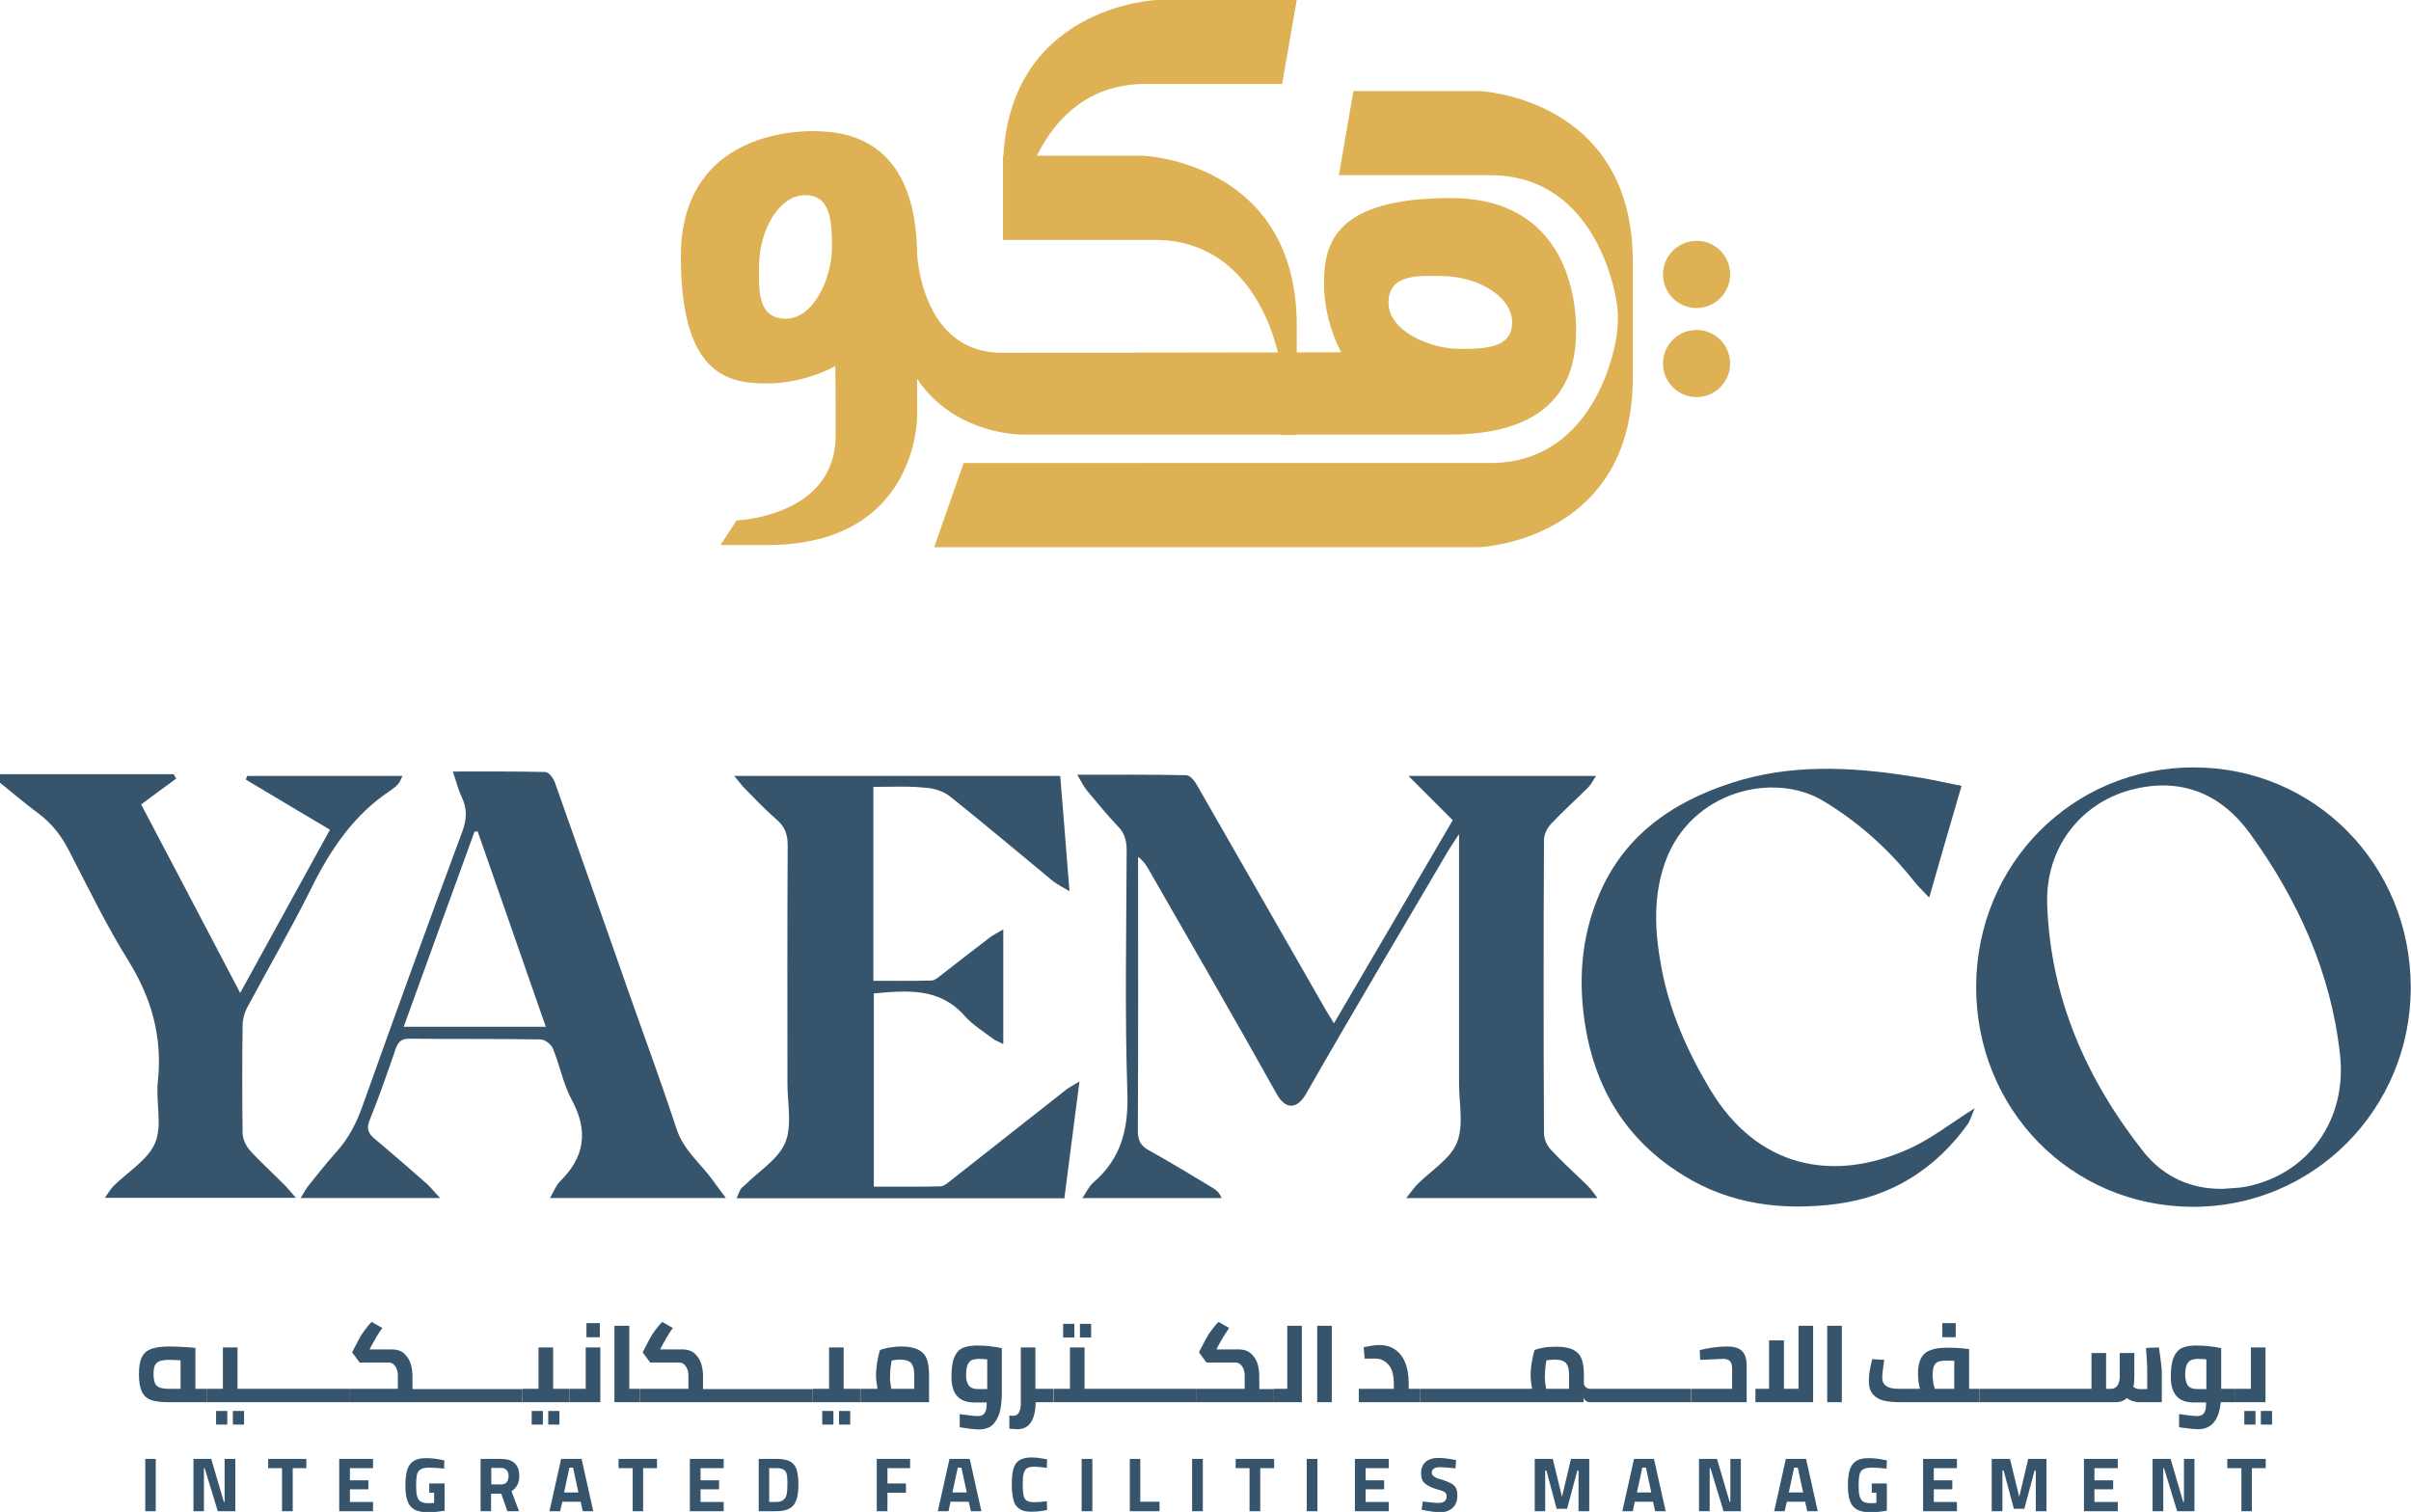 <?xml version="1.0" encoding="utf-8"?>
<!-- Generator: Adobe Illustrator 24.2.3, SVG Export Plug-In . SVG Version: 6.00 Build 0)  -->
<svg version="1.1" id="Layer_1" xmlns="http://www.w3.org/2000/svg" xmlns:xlink="http://www.w3.org/1999/xlink" x="0px" y="0px"
	 viewBox="0 0 99.08 62.14" style="enable-background:new 0 0 99.08 62.14;" xml:space="preserve">
<style type="text/css">
	.st0{clip-path:url(#SVGID_2_);fill:#DEB254;}
	.st1{clip-path:url(#SVGID_2_);fill:#36546B;}
	.st2{fill:#36546B;}
	.st3{clip-path:url(#SVGID_4_);fill:#36546B;}
	.st4{clip-path:url(#SVGID_6_);fill:#36546B;}
	.st5{clip-path:url(#SVGID_8_);fill:#36546B;}
	.st6{clip-path:url(#SVGID_10_);fill:#36546B;}
	.st7{clip-path:url(#SVGID_12_);fill:#36546B;}
	.st8{clip-path:url(#SVGID_14_);fill:#36546B;}
	.st9{clip-path:url(#SVGID_16_);fill:#36546B;}
	.st10{clip-path:url(#SVGID_18_);fill:#36546B;}
	.st11{clip-path:url(#SVGID_20_);fill:#36546B;}
	.st12{clip-path:url(#SVGID_22_);fill:#36546B;}
	.st13{clip-path:url(#SVGID_24_);fill:#36546B;}
</style>
<g>
	<defs>
		<rect id="SVGID_1_" y="0" width="99.08" height="62.14"/>
	</defs>
	<clipPath id="SVGID_2_">
		<use xlink:href="#SVGID_1_"  style="overflow:visible;"/>
	</clipPath>
	<path class="st0" d="M41.22,6.4h5.76c0,0,6.31,0.25,6.31,6.98v4.5h-0.66v-2.83c0,0-0.69-5.19-5.19-5.19h-6.22V6.4z"/>
	<path class="st0" d="M53.29,0h-5.76c0,0-6.31,0.25-6.31,6.98v2.73h0.67V8.64c0,0,0.69-5.19,5.19-5.19h5.61L53.29,0z"/>
	<path class="st0" d="M59.98,14.34c-1.18,0-2.92-0.72-2.92-1.9s1.21-1.1,2.09-1.1c1.63,0,2.99,0.87,2.99,1.9
		C62.14,14.27,61.16,14.34,59.98,14.34 M59.62,8.14c-4.8,0-5.21,1.9-5.21,3.51s0.71,2.83,0.71,2.83s-10.6,0.02-13.94,0.02
		c-3.34,0-3.49-4.07-3.49-4.07l-1.01-0.66v1.92c0,6.22,5.31,6.17,5.31,6.17h17.6c5.08,0,5.18-3.18,5.18-4.35
		C64.77,12.36,64.42,8.14,59.62,8.14"/>
	<path class="st0" d="M34.19,10.18c0,1.18-0.72,2.92-1.9,2.92c-1.17,0-1.1-1.21-1.1-2.09c0-1.63,0.87-2.99,1.89-2.99
		C34.11,8.02,34.19,9.01,34.19,10.18 M27.98,10.55c0,4.8,1.89,5.21,3.51,5.21c1.62,0,2.83-0.71,2.83-0.71s0.02-0.48,0.02,2.85
		c0,3.34-4.07,3.49-4.07,3.49l-0.66,1.01h1.92c6.22,0,6.16-5.31,6.16-5.31v-6.52c0-5.08-3.18-5.18-4.35-5.18
		C32.2,5.4,27.98,5.75,27.98,10.55"/>
	<path class="st0" d="M60.78,3.74h-5.16L55.02,7.2h6.22c4.5,0,5.19,5.19,5.19,5.19s0.06,0.34,0.06,0.66c0,0.32-0.06,0.79-0.06,0.79
		s-0.69,5.19-5.19,5.19H39.6l-1.21,3.46h22.4c0,0,6.31-0.25,6.31-6.97v-1.67v-1.45v-1.67C67.09,4,60.78,3.74,60.78,3.74"/>
	<path class="st0" d="M71.1,11.28c0,0.76-0.62,1.38-1.38,1.38c-0.76,0-1.38-0.62-1.38-1.38c0-0.76,0.62-1.38,1.38-1.38
		C70.48,9.89,71.1,10.51,71.1,11.28"/>
	<path class="st0" d="M71.1,14.94c0,0.76-0.62,1.38-1.38,1.38c-0.76,0-1.38-0.62-1.38-1.38c0-0.76,0.62-1.38,1.38-1.38
		C70.48,13.56,71.1,14.18,71.1,14.94"/>
	<path class="st1" d="M0,31.82h7.14c0.03,0.06,0.07,0.12,0.1,0.18c-0.47,0.34-0.93,0.69-1.44,1.06c1.35,2.56,2.69,5.12,4.07,7.75
		c1.25-2.27,2.45-4.46,3.69-6.71c-1.17-0.69-2.32-1.38-3.46-2.06c0.02-0.05,0.04-0.1,0.06-0.15h6.38c-0.06,0.11-0.09,0.22-0.16,0.31
		c-0.08,0.1-0.19,0.19-0.29,0.26c-1.55,1.01-2.52,2.47-3.32,4.09c-0.81,1.63-1.73,3.21-2.59,4.82c-0.13,0.23-0.21,0.52-0.21,0.78
		c-0.02,1.47-0.02,2.94,0,4.42c0,0.24,0.14,0.53,0.3,0.71c0.46,0.51,0.98,0.97,1.46,1.46c0.12,0.13,0.23,0.26,0.43,0.49H4.31
		c0.13-0.18,0.22-0.35,0.35-0.48c0.59-0.59,1.43-1.08,1.72-1.79c0.3-0.73,0.01-1.69,0.11-2.54c0.19-1.82-0.27-3.42-1.23-4.96
		c-0.89-1.43-1.63-2.96-2.41-4.47c-0.31-0.61-0.7-1.13-1.25-1.54c-0.55-0.41-1.07-0.85-1.6-1.28V31.82z"/>
	<path class="st1" d="M59.7,33.71c-0.59-0.59-1.19-1.19-1.82-1.82h7.71c-0.12,0.17-0.2,0.35-0.32,0.47c-0.5,0.5-1.03,0.97-1.52,1.49
		c-0.16,0.17-0.3,0.44-0.3,0.66c-0.02,4.03-0.02,8.05,0,12.08c0,0.23,0.13,0.5,0.29,0.67c0.48,0.52,1.01,0.99,1.52,1.49
		c0.12,0.12,0.22,0.27,0.39,0.49h-7.86c0.18-0.23,0.3-0.4,0.44-0.55c0.56-0.57,1.36-1.04,1.64-1.72c0.29-0.7,0.09-1.61,0.09-2.43
		c0-3.19,0-6.38,0-9.56v-0.7c-0.2,0.31-0.32,0.48-0.43,0.66c-1.96,3.34-3.94,6.66-5.86,10.02c-0.37,0.64-0.84,0.65-1.2,0.01
		c-1.73-3.1-3.51-6.18-5.28-9.26c-0.1-0.17-0.21-0.34-0.42-0.49v0.46c0,3.6,0.01,7.2-0.01,10.79c0,0.38,0.1,0.61,0.44,0.8
		c0.9,0.5,1.77,1.03,2.65,1.56c0.14,0.08,0.27,0.2,0.35,0.41h-5.72c0.16-0.24,0.27-0.47,0.44-0.63c1.15-0.98,1.46-2.2,1.41-3.7
		c-0.11-3.32-0.04-6.64-0.03-9.95c0-0.39-0.07-0.71-0.36-1c-0.45-0.47-0.86-0.98-1.28-1.48c-0.13-0.16-0.22-0.35-0.39-0.64
		c1.59,0,3.03-0.01,4.48,0.02c0.15,0,0.35,0.24,0.44,0.41c1.76,3.06,3.51,6.13,5.27,9.2c0.1,0.17,0.21,0.34,0.36,0.59
		C56.46,39.27,58.04,36.55,59.7,33.71"/>
	<path class="st1" d="M91.37,48.86c0.31-0.03,0.64-0.03,0.94-0.09c2.55-0.51,4.16-2.75,3.85-5.45c-0.37-3.35-1.73-6.34-3.68-9.04
		c-1.19-1.65-2.84-2.36-4.9-1.82c-2.08,0.55-3.53,2.39-3.45,4.71c0.13,3.85,1.62,7.22,3.99,10.21
		C88.92,48.36,90.04,48.89,91.37,48.86 M81.21,40.54c0.02-5.03,3.96-9,8.94-9c4.97,0,8.91,3.99,8.92,9.03
		c0.01,5.02-4.01,9.06-8.99,9.03C85.1,49.57,81.2,45.59,81.21,40.54"/>
	<path class="st1" d="M35.89,32.34v7.97c0.81,0,1.6,0.01,2.39-0.01c0.13,0,0.26-0.12,0.38-0.21c0.66-0.51,1.32-1.03,1.99-1.54
		c0.15-0.12,0.33-0.2,0.58-0.35v4.71c-0.17-0.09-0.3-0.13-0.41-0.21c-0.4-0.3-0.84-0.57-1.17-0.94c-1.03-1.17-2.35-1.06-3.74-0.93
		v7.94c0.91,0,1.82,0.01,2.73-0.01c0.15,0,0.3-0.14,0.43-0.24c1.57-1.23,3.13-2.47,4.7-3.7c0.13-0.11,0.29-0.19,0.59-0.37
		c-0.22,1.71-0.42,3.25-0.62,4.8H30.27c0.07-0.15,0.1-0.26,0.16-0.36c0.05-0.08,0.13-0.14,0.2-0.2c0.57-0.57,1.35-1.04,1.64-1.73
		c0.29-0.7,0.09-1.61,0.09-2.43c0-3.26-0.01-6.52,0.01-9.79c0-0.45-0.12-0.77-0.46-1.06c-0.46-0.4-0.89-0.85-1.32-1.29
		c-0.12-0.12-0.22-0.27-0.42-0.5h13.4c0.12,1.51,0.25,3.04,0.38,4.74c-0.3-0.18-0.5-0.28-0.67-0.41c-1.41-1.16-2.8-2.34-4.23-3.48
		c-0.26-0.21-0.65-0.34-0.99-0.36C37.37,32.3,36.66,32.34,35.89,32.34"/>
	<path class="st1" d="M22.43,42.2c-0.94-2.7-1.87-5.37-2.8-8.03c-0.04,0-0.09,0.01-0.13,0.01c-0.97,2.66-1.93,5.32-2.91,8.02H22.43z
		 M18.09,49.24h-5.74c0.14-0.21,0.21-0.37,0.32-0.5c0.37-0.47,0.74-0.93,1.14-1.38c0.51-0.56,0.84-1.2,1.09-1.91
		c1.34-3.76,2.7-7.51,4.09-11.25c0.19-0.5,0.22-0.94-0.01-1.43c-0.15-0.31-0.23-0.65-0.37-1.06c1.34,0,2.57-0.01,3.8,0.02
		c0.14,0,0.33,0.25,0.39,0.42c1.06,2.99,2.11,5.99,3.16,8.98c0.62,1.75,1.26,3.49,1.84,5.26c0.29,0.9,1.02,1.45,1.53,2.17
		c0.14,0.2,0.29,0.4,0.5,0.68H22.6c0.16-0.27,0.25-0.52,0.41-0.68c1.01-0.99,1.18-2.06,0.5-3.33c-0.36-0.66-0.5-1.43-0.79-2.14
		c-0.07-0.17-0.32-0.36-0.49-0.37c-1.81-0.03-3.61-0.01-5.42-0.03c-0.33,0-0.45,0.14-0.55,0.42c-0.34,0.98-0.68,1.97-1.07,2.93
		c-0.14,0.34-0.06,0.54,0.2,0.76c0.73,0.61,1.44,1.23,2.16,1.86C17.71,48.81,17.84,48.98,18.09,49.24"/>
	<path class="st1" d="M80.61,32.3c-0.45,1.53-0.87,2.99-1.33,4.59c-0.25-0.27-0.43-0.43-0.58-0.62c-1.06-1.34-2.29-2.46-3.77-3.35
		c-2.04-1.23-5.42-0.41-6.48,2.46c-0.53,1.44-0.45,2.89-0.18,4.35c0.33,1.82,1.07,3.48,2.01,5.05c1.93,3.22,5.06,3.87,8.25,2.4
		c0.86-0.4,1.63-1.01,2.62-1.63c-0.13,0.3-0.18,0.5-0.29,0.66c-1.33,1.84-3.12,2.97-5.37,3.27c-2.23,0.29-4.39,0.03-6.34-1.19
		c-2.37-1.47-3.65-3.63-4.04-6.37c-0.24-1.71-0.11-3.38,0.54-4.99c1.01-2.53,3.01-3.94,5.5-4.75c2.4-0.78,4.85-0.67,7.29-0.29
		C79.13,31.98,79.82,32.14,80.61,32.3"/>
	<path class="st1" d="M6.37,56.85c0.04,0.09,0.11,0.15,0.2,0.18c0.09,0.03,0.21,0.05,0.37,0.05h0.48v-1.17
		c-0.15-0.01-0.31-0.02-0.47-0.02c-0.16,0-0.29,0.02-0.38,0.05c-0.09,0.03-0.16,0.09-0.2,0.17c-0.04,0.08-0.06,0.2-0.06,0.36
		C6.31,56.63,6.33,56.76,6.37,56.85 M8.49,57.08v0.55H6.91c-0.3,0-0.53-0.03-0.7-0.09c-0.17-0.06-0.3-0.18-0.38-0.34
		c-0.08-0.17-0.12-0.41-0.12-0.73c0-0.3,0.04-0.53,0.12-0.69c0.08-0.16,0.2-0.27,0.38-0.34c0.18-0.06,0.42-0.1,0.73-0.1
		c0.17,0,0.37,0.01,0.6,0.02c0.23,0.01,0.4,0.03,0.49,0.04v1.68H8.49z"/>
</g>
<path class="st2" d="M9.57,57.99h0.46v0.56H9.57V57.99z M8.88,57.99h0.46v0.56H8.88V57.99z M14.35,57.08v0.55H8.49v-0.55h0.67v-1.7
	h0.6v1.7H14.35z"/>
<g>
	<defs>
		<rect id="SVGID_3_" y="0" width="99.08" height="62.14"/>
	</defs>
	<clipPath id="SVGID_4_">
		<use xlink:href="#SVGID_3_"  style="overflow:visible;"/>
	</clipPath>
	<path class="st3" d="M21.46,57.08v0.55h-7.11v-0.55h2v-0.55c0-0.16-0.04-0.28-0.11-0.38c-0.07-0.1-0.16-0.15-0.26-0.15h-1.2
		l-0.31-0.42l0.27-0.52c0.06-0.12,0.14-0.25,0.24-0.38c0.1-0.14,0.2-0.25,0.29-0.35l0.44,0.25c-0.16,0.22-0.3,0.46-0.44,0.72
		l-0.08,0.16h0.89c0.24,0,0.42,0.06,0.55,0.19c0.13,0.13,0.21,0.27,0.26,0.44c0.04,0.16,0.06,0.31,0.06,0.45v0.55H21.46z"/>
</g>
<path class="st2" d="M22.53,57.99h0.46v0.56h-0.46V57.99z M21.85,57.99h0.46v0.56h-0.46V57.99z M23.4,57.08v0.55h-1.94v-0.55h0.67
	v-1.7h0.6v1.7H23.4z"/>
<path class="st2" d="M24.1,54.38h0.55v0.58H24.1V54.38z M24.67,55.39v2.24H23.4v-0.55h0.67v-1.7H24.67z"/>
<polygon class="st2" points="26.29,57.08 26.29,57.63 25.25,57.63 25.25,54.49 25.86,54.49 25.86,57.08 "/>
<g>
	<defs>
		<rect id="SVGID_5_" y="0" width="99.08" height="62.14"/>
	</defs>
	<clipPath id="SVGID_6_">
		<use xlink:href="#SVGID_5_"  style="overflow:visible;"/>
	</clipPath>
	<path class="st4" d="M33.4,57.08v0.55h-7.11v-0.55h2v-0.55c0-0.16-0.04-0.28-0.11-0.38c-0.07-0.1-0.16-0.15-0.26-0.15h-1.2
		l-0.31-0.42l0.27-0.52c0.06-0.12,0.14-0.25,0.24-0.38c0.1-0.14,0.2-0.25,0.29-0.35l0.44,0.25c-0.16,0.22-0.3,0.46-0.44,0.72
		l-0.08,0.16h0.89c0.24,0,0.42,0.06,0.55,0.19c0.13,0.13,0.21,0.27,0.26,0.44c0.04,0.16,0.06,0.31,0.06,0.45v0.55H33.4z"/>
</g>
<path class="st2" d="M34.48,57.99h0.46v0.56h-0.46V57.99z M33.79,57.99h0.46v0.56h-0.46V57.99z M35.35,57.08v0.55H33.4v-0.55h0.67
	v-1.7h0.6v1.7H35.35z"/>
<g>
	<defs>
		<rect id="SVGID_7_" y="0" width="99.08" height="62.14"/>
	</defs>
	<clipPath id="SVGID_8_">
		<use xlink:href="#SVGID_7_"  style="overflow:visible;"/>
	</clipPath>
	<path class="st5" d="M36.59,56.82c0.01,0.11,0.03,0.19,0.04,0.26h0.94v-0.59c0-0.21-0.04-0.36-0.12-0.46
		c-0.08-0.1-0.24-0.15-0.47-0.15c-0.11,0-0.23,0.01-0.34,0.04c-0.04,0.23-0.06,0.42-0.06,0.59C36.57,56.61,36.57,56.72,36.59,56.82
		 M37.75,55.48c0.17,0.09,0.28,0.22,0.34,0.38c0.06,0.16,0.09,0.38,0.09,0.65v1.12h-2.82v-0.55h0.7c-0.04-0.22-0.06-0.41-0.06-0.57
		c0-0.16,0.02-0.34,0.05-0.53c0.03-0.19,0.07-0.35,0.11-0.49c0.08-0.04,0.2-0.07,0.36-0.1c0.16-0.03,0.34-0.05,0.53-0.05
		C37.34,55.34,37.58,55.39,37.75,55.48"/>
	<path class="st5" d="M39.8,56.93c0.07,0.1,0.2,0.16,0.4,0.16h0.37v-1.22c-0.11-0.01-0.22-0.02-0.33-0.02
		c-0.13,0-0.23,0.02-0.3,0.05c-0.08,0.03-0.13,0.1-0.18,0.2c-0.04,0.1-0.06,0.25-0.06,0.45C39.7,56.7,39.74,56.82,39.8,56.93
		 M40.68,55.33c0.19,0.02,0.36,0.05,0.49,0.08v1.83c0,0.24-0.02,0.47-0.06,0.69c-0.04,0.22-0.13,0.4-0.26,0.57
		c-0.14,0.17-0.35,0.25-0.63,0.25c-0.16,0-0.42-0.03-0.78-0.09v-0.54c0.36,0.05,0.6,0.08,0.73,0.08c0.1,0,0.17-0.02,0.22-0.05
		c0.05-0.03,0.09-0.09,0.12-0.17c0.03-0.08,0.04-0.19,0.04-0.34h-0.52c-0.62,0-0.93-0.35-0.93-1.05c0-0.36,0.04-0.63,0.12-0.81
		c0.08-0.19,0.19-0.31,0.34-0.38c0.15-0.06,0.34-0.1,0.57-0.1C40.3,55.3,40.49,55.31,40.68,55.33"/>
	<path class="st5" d="M43.3,57.63h-0.74c0,0.35-0.07,0.63-0.19,0.82c-0.12,0.19-0.31,0.29-0.56,0.29c-0.04,0-0.15-0.01-0.33-0.02
		v-0.54l0.15,0.01c0.11,0,0.19-0.04,0.24-0.13c0.05-0.09,0.08-0.21,0.08-0.36v-2.32h0.6v1.7h0.74V57.63z"/>
</g>
<path class="st2" d="M44.38,54.41h0.46v0.56h-0.46V54.41z M43.69,54.41h0.46v0.56h-0.46V54.41z M49.16,57.08v0.55H43.3v-0.55h0.67
	v-1.7h0.6v1.7H49.16z"/>
<g>
	<defs>
		<rect id="SVGID_9_" y="0" width="99.08" height="62.14"/>
	</defs>
	<clipPath id="SVGID_10_">
		<use xlink:href="#SVGID_9_"  style="overflow:visible;"/>
	</clipPath>
	<path class="st6" d="M52.35,57.08v0.55h-3.2v-0.55h2v-0.55c0-0.16-0.04-0.28-0.11-0.38c-0.07-0.1-0.16-0.15-0.26-0.15h-1.2
		l-0.31-0.42l0.27-0.52c0.06-0.12,0.14-0.25,0.24-0.38c0.1-0.14,0.2-0.25,0.29-0.35l0.44,0.25c-0.15,0.22-0.3,0.46-0.44,0.72
		l-0.08,0.16h0.89c0.24,0,0.42,0.06,0.55,0.19c0.13,0.13,0.22,0.27,0.26,0.44c0.04,0.16,0.06,0.31,0.06,0.45v0.55H52.35z"/>
</g>
<polygon class="st2" points="53.5,54.49 53.5,57.63 52.35,57.63 52.35,57.08 52.9,57.08 52.9,54.49 "/>
<rect x="54.13" y="54.49" class="st2" width="0.6" height="3.14"/>
<g>
	<defs>
		<rect id="SVGID_11_" y="0" width="99.08" height="62.14"/>
	</defs>
	<clipPath id="SVGID_12_">
		<use xlink:href="#SVGID_11_"  style="overflow:visible;"/>
	</clipPath>
	<path class="st7" d="M58.35,57.08v0.55h-2.51v-0.55h1.44v-0.16c0-0.39-0.07-0.67-0.22-0.83c-0.15-0.17-0.32-0.25-0.53-0.25h-0.45
		l-0.04-0.47c0.09-0.02,0.2-0.04,0.32-0.06c0.12-0.02,0.23-0.03,0.33-0.03c0.24,0,0.45,0.06,0.63,0.18
		c0.18,0.12,0.32,0.29,0.42,0.53c0.1,0.24,0.15,0.53,0.15,0.87v0.22H58.35z"/>
	<path class="st7" d="M63.5,56.82c0.01,0.11,0.03,0.19,0.04,0.26h0.94v-0.59c0-0.21-0.04-0.36-0.12-0.46
		c-0.08-0.1-0.24-0.15-0.47-0.15c-0.11,0-0.23,0.01-0.34,0.03c-0.04,0.22-0.06,0.42-0.06,0.59C63.48,56.61,63.49,56.72,63.5,56.82
		 M69.48,57.08v0.55h-4.16c-0.05,0-0.1-0.02-0.14-0.05c-0.04-0.03-0.08-0.08-0.1-0.14v0.19h-6.73v-0.55h4.61
		c-0.04-0.22-0.06-0.41-0.06-0.57c0-0.16,0.02-0.34,0.05-0.53c0.03-0.19,0.07-0.35,0.11-0.49c0.08-0.04,0.2-0.07,0.36-0.1
		c0.16-0.03,0.33-0.04,0.53-0.04c0.31,0,0.54,0.04,0.71,0.13s0.28,0.22,0.34,0.38c0.06,0.16,0.09,0.38,0.09,0.65v0.38
		c0.02,0.06,0.05,0.11,0.1,0.14c0.04,0.03,0.09,0.05,0.14,0.05H69.48z"/>
	<path class="st7" d="M71.58,55.52c0.13,0.12,0.19,0.31,0.2,0.56v1.55h-2.29v-0.55h1.69v-0.84c0-0.13-0.03-0.23-0.08-0.29
		s-0.15-0.1-0.28-0.1c-0.28,0.01-0.51,0.02-0.72,0.03l-0.23,0.01l-0.02-0.4c0.15-0.04,0.35-0.08,0.57-0.11
		c0.22-0.03,0.41-0.04,0.56-0.04C71.25,55.34,71.46,55.4,71.58,55.52"/>
</g>
<polygon class="st2" points="74.51,54.49 74.51,57.63 72.14,57.63 72.14,57.08 72.7,57.08 72.7,55.09 73.31,55.09 73.31,57.08 
	73.91,57.08 73.91,54.49 "/>
<rect x="75.09" y="54.49" class="st2" width="0.6" height="3.14"/>
<g>
	<defs>
		<rect id="SVGID_13_" y="0" width="99.08" height="62.14"/>
	</defs>
	<clipPath id="SVGID_14_">
		<use xlink:href="#SVGID_13_"  style="overflow:visible;"/>
	</clipPath>
	<path class="st8" d="M79.82,54.38h0.55v0.58h-0.55V54.38z M79.45,56.85c0.01,0.07,0.04,0.15,0.06,0.23h0.8v-1.15
		c-0.13-0.01-0.23-0.01-0.31-0.01c-0.16,0-0.28,0.02-0.36,0.05c-0.08,0.03-0.13,0.1-0.17,0.19c-0.03,0.09-0.05,0.23-0.05,0.41
		C79.43,56.69,79.44,56.78,79.45,56.85 M81.35,57.08v0.55h-3.26c-0.26,0-0.48-0.02-0.66-0.06c-0.18-0.04-0.33-0.12-0.45-0.25
		c-0.12-0.13-0.18-0.32-0.18-0.56c0-0.13,0.01-0.28,0.04-0.44c0.03-0.16,0.06-0.32,0.1-0.46l0.49,0.03
		c-0.02,0.17-0.03,0.27-0.04,0.31c-0.03,0.22-0.04,0.36-0.04,0.42c0,0.31,0.22,0.46,0.66,0.46h0.89c-0.05-0.18-0.08-0.39-0.08-0.62
		c0-0.27,0.04-0.49,0.13-0.64c0.08-0.16,0.21-0.27,0.39-0.33c0.17-0.07,0.4-0.1,0.69-0.1c0.25,0,0.47,0.01,0.66,0.03l0.23,0.03v1.63
		H81.35z"/>
	<path class="st8" d="M88.8,55.96c0.03,0.2,0.04,0.34,0.04,0.42v1.25h-0.92c-0.1,0-0.19-0.02-0.29-0.05
		c-0.09-0.03-0.17-0.07-0.22-0.12c-0.12,0.11-0.27,0.17-0.45,0.17h-5.61v-0.55h4.6v-1.47h0.6v1.47h0.21c0.11,0,0.2-0.05,0.26-0.14
		c0.06-0.09,0.09-0.21,0.09-0.35v-0.98h0.6v0.98c0,0.15-0.01,0.29-0.04,0.41c0.03,0.02,0.06,0.04,0.1,0.06
		c0.04,0.02,0.09,0.03,0.13,0.03h0.34v-0.62c0-0.19,0-0.35-0.01-0.49c-0.01-0.13-0.02-0.33-0.04-0.58l0.53-0.02
		C88.75,55.57,88.78,55.77,88.8,55.96"/>
	<path class="st8" d="M89.9,56.93c0.07,0.1,0.2,0.16,0.4,0.16h0.37v-1.22c-0.11-0.01-0.22-0.02-0.33-0.02
		c-0.13,0-0.22,0.02-0.3,0.05c-0.07,0.03-0.13,0.1-0.18,0.2c-0.04,0.1-0.06,0.25-0.06,0.45C89.81,56.7,89.84,56.82,89.9,56.93
		 M91.83,57.63h-0.57c-0.07,0.74-0.38,1.11-0.93,1.11c-0.16,0-0.42-0.03-0.78-0.08v-0.54c0.36,0.05,0.6,0.08,0.73,0.08
		c0.1,0,0.17-0.02,0.22-0.05c0.05-0.03,0.09-0.09,0.12-0.17c0.03-0.08,0.04-0.19,0.04-0.34h-0.52c-0.62,0-0.93-0.35-0.93-1.05
		c0-0.36,0.04-0.63,0.12-0.81c0.08-0.18,0.19-0.31,0.34-0.38c0.14-0.06,0.33-0.1,0.57-0.1c0.17,0,0.36,0.01,0.55,0.03
		c0.19,0.02,0.36,0.05,0.49,0.08v1.67h0.55V57.63z"/>
</g>
<path class="st2" d="M92.91,57.99h0.46v0.56h-0.46V57.99z M92.23,57.99h0.46v0.56h-0.46V57.99z M93.1,55.39v2.24h-1.27v-0.55h0.67
	v-1.7H93.1z"/>
<rect x="5.97" y="59.96" class="st2" width="0.43" height="2.15"/>
<polygon class="st2" points="9.23,59.96 9.23,61.73 9.2,61.73 8.68,59.96 7.95,59.96 7.95,62.11 8.38,62.11 8.38,60.34 8.41,60.34 
	8.95,62.11 9.67,62.11 9.67,59.96 "/>
<polygon class="st2" points="11.02,59.96 11.02,60.34 11.59,60.34 11.59,62.11 12.03,62.11 12.03,60.34 12.59,60.34 12.59,59.96 "/>
<polygon class="st2" points="13.94,59.96 13.94,62.11 15.33,62.11 15.33,61.73 14.38,61.73 14.38,61.21 15.14,61.21 15.14,60.84 
	14.38,60.84 14.38,60.34 15.33,60.34 15.33,59.96 "/>
<g>
	<defs>
		<rect id="SVGID_15_" y="0" width="99.08" height="62.14"/>
	</defs>
	<clipPath id="SVGID_16_">
		<use xlink:href="#SVGID_15_"  style="overflow:visible;"/>
	</clipPath>
	<path class="st9" d="M17.01,62.03c-0.13-0.08-0.22-0.2-0.27-0.36c-0.06-0.16-0.08-0.38-0.08-0.64c0-0.26,0.03-0.48,0.08-0.64
		c0.06-0.16,0.15-0.28,0.27-0.35c0.13-0.08,0.29-0.11,0.5-0.11c0.2,0,0.41,0.02,0.64,0.07l0.11,0.02l-0.01,0.34
		c-0.24-0.03-0.45-0.04-0.62-0.04c-0.17,0-0.29,0.03-0.36,0.08c-0.08,0.06-0.12,0.13-0.14,0.23s-0.03,0.24-0.03,0.43
		c0,0.19,0.01,0.33,0.04,0.43c0.02,0.1,0.07,0.17,0.14,0.22c0.07,0.04,0.16,0.07,0.3,0.07c0.12,0,0.21,0,0.26-0.01v-0.42h-0.2v-0.38
		h0.63v1.12c-0.31,0.05-0.55,0.07-0.73,0.07C17.31,62.14,17.14,62.11,17.01,62.03"/>
	<path class="st9" d="M20.59,61.01c0.1,0,0.18-0.03,0.23-0.09c0.05-0.06,0.08-0.15,0.08-0.25c0-0.11-0.03-0.19-0.08-0.25
		c-0.06-0.06-0.13-0.09-0.23-0.09h-0.4v0.68H20.59z M19.75,59.96h0.83c0.51,0,0.76,0.24,0.76,0.71c0,0.28-0.11,0.48-0.32,0.62
		l0.31,0.82h-0.48l-0.25-0.72h-0.42v0.72h-0.43V59.96z"/>
</g>
<path class="st2" d="M23.4,60.32h0.15l0.22,1.02h-0.59L23.4,60.32z M23.06,59.96l-0.48,2.15h0.44l0.09-0.39h0.75l0.09,0.39h0.43
	l-0.48-2.15H23.06z"/>
<polygon class="st2" points="25.42,59.96 25.42,60.34 26,60.34 26,62.11 26.43,62.11 26.43,60.34 27,60.34 27,59.96 "/>
<polygon class="st2" points="28.35,59.96 28.35,62.11 29.74,62.11 29.74,61.73 28.79,61.73 28.79,61.21 29.55,61.21 29.55,60.84 
	28.79,60.84 28.79,60.34 29.74,60.34 29.74,59.96 "/>
<g>
	<defs>
		<rect id="SVGID_17_" y="0" width="99.08" height="62.14"/>
	</defs>
	<clipPath id="SVGID_18_">
		<use xlink:href="#SVGID_17_"  style="overflow:visible;"/>
	</clipPath>
	<path class="st10" d="M32.2,61.64c0.07-0.05,0.11-0.13,0.13-0.23c0.02-0.1,0.03-0.25,0.03-0.44c0-0.17-0.01-0.3-0.03-0.38
		c-0.02-0.09-0.06-0.15-0.13-0.19c-0.06-0.04-0.17-0.06-0.3-0.06h-0.29v1.39h0.29C32.03,61.73,32.14,61.7,32.2,61.64 M32.46,60.06
		c0.13,0.07,0.22,0.18,0.27,0.32c0.05,0.15,0.08,0.35,0.08,0.61c0,0.27-0.02,0.49-0.08,0.65c-0.05,0.16-0.14,0.27-0.27,0.35
		c-0.13,0.08-0.32,0.12-0.56,0.12h-0.72v-2.15h0.72C32.14,59.96,32.33,59.99,32.46,60.06"/>
</g>
<polygon class="st2" points="36.03,59.96 36.03,62.11 36.47,62.11 36.47,61.35 37.23,61.35 37.23,60.97 36.47,60.97 36.47,60.34 
	37.4,60.34 37.4,59.96 "/>
<path class="st2" d="M39.36,60.32h0.15l0.22,1.02h-0.59L39.36,60.32z M39.02,59.96l-0.48,2.15h0.44l0.08-0.39h0.75l0.09,0.39h0.43
	l-0.48-2.15H39.02z"/>
<g>
	<defs>
		<rect id="SVGID_19_" y="0" width="99.08" height="62.14"/>
	</defs>
	<clipPath id="SVGID_20_">
		<use xlink:href="#SVGID_19_"  style="overflow:visible;"/>
	</clipPath>
	<path class="st11" d="M41.9,62.02c-0.12-0.08-0.21-0.2-0.25-0.36c-0.04-0.16-0.07-0.37-0.07-0.63c0-0.29,0.02-0.51,0.07-0.67
		c0.05-0.16,0.13-0.28,0.25-0.35c0.12-0.07,0.28-0.11,0.49-0.11c0.19,0,0.4,0.03,0.64,0.08l-0.01,0.35
		c-0.21-0.03-0.38-0.05-0.51-0.05c-0.13,0-0.23,0.02-0.3,0.06s-0.11,0.11-0.14,0.21c-0.03,0.1-0.04,0.23-0.04,0.41v0.12
		c0,0.18,0.02,0.32,0.04,0.41c0.02,0.09,0.07,0.15,0.13,0.19c0.06,0.04,0.17,0.06,0.3,0.06c0.14,0,0.32-0.01,0.52-0.04l0.01,0.36
		c-0.23,0.05-0.43,0.07-0.6,0.07C42.19,62.14,42.02,62.1,41.9,62.02"/>
</g>
<rect x="44.45" y="59.96" class="st2" width="0.44" height="2.15"/>
<polygon class="st2" points="46.43,59.96 46.43,62.11 47.65,62.11 47.65,61.72 46.86,61.72 46.86,59.96 "/>
<rect x="48.99" y="59.96" class="st2" width="0.44" height="2.15"/>
<polygon class="st2" points="50.78,59.96 50.78,60.34 51.35,60.34 51.35,62.11 51.79,62.11 51.79,60.34 52.36,60.34 52.36,59.96 "/>
<rect x="53.7" y="59.96" class="st2" width="0.44" height="2.15"/>
<polygon class="st2" points="55.68,59.96 55.68,62.11 57.07,62.11 57.07,61.73 56.12,61.73 56.12,61.21 56.88,61.21 56.88,60.84 
	56.12,60.84 56.12,60.34 57.07,60.34 57.07,59.96 "/>
<g>
	<defs>
		<rect id="SVGID_21_" y="0" width="99.08" height="62.14"/>
	</defs>
	<clipPath id="SVGID_22_">
		<use xlink:href="#SVGID_21_"  style="overflow:visible;"/>
	</clipPath>
	<path class="st12" d="M58.53,62.07l-0.11-0.02l0.05-0.34c0.28,0.04,0.5,0.06,0.65,0.06c0.22,0,0.33-0.09,0.33-0.28
		c0-0.08-0.03-0.13-0.09-0.17c-0.06-0.04-0.16-0.07-0.3-0.11c-0.17-0.05-0.3-0.1-0.39-0.16c-0.1-0.06-0.17-0.12-0.21-0.2
		c-0.04-0.08-0.06-0.17-0.06-0.29c0-0.21,0.06-0.37,0.19-0.48c0.13-0.11,0.31-0.16,0.54-0.16c0.09,0,0.19,0.01,0.28,0.02
		c0.1,0.01,0.24,0.03,0.43,0.07l-0.03,0.34c-0.29-0.03-0.5-0.05-0.63-0.05c-0.23,0-0.34,0.08-0.34,0.23c0,0.05,0.02,0.1,0.06,0.13
		c0.04,0.03,0.08,0.06,0.14,0.09c0.06,0.02,0.15,0.05,0.29,0.09c0.15,0.05,0.26,0.1,0.34,0.15c0.08,0.05,0.14,0.11,0.17,0.19
		c0.04,0.08,0.05,0.17,0.05,0.29c0,0.22-0.07,0.39-0.2,0.51c-0.14,0.12-0.32,0.18-0.54,0.18C58.97,62.14,58.76,62.12,58.53,62.07"/>
</g>
<polygon class="st2" points="64.56,59.96 64.19,61.52 63.81,59.96 63.07,59.96 63.07,62.11 63.5,62.11 63.5,60.44 63.55,60.44 
	63.97,62.01 64.4,62.01 64.82,60.44 64.87,60.44 64.87,62.11 65.31,62.11 65.31,59.96 "/>
<path class="st2" d="M67.49,60.32h0.15l0.22,1.02h-0.59L67.49,60.32z M67.15,59.96l-0.48,2.15h0.43l0.08-0.39h0.75l0.09,0.39h0.43
	l-0.48-2.15H67.15z"/>
<polygon class="st2" points="71.11,59.96 71.11,61.73 71.08,61.73 70.56,59.96 69.82,59.96 69.82,62.11 70.26,62.11 70.26,60.34 
	70.29,60.34 70.83,62.11 71.54,62.11 71.54,59.96 "/>
<path class="st2" d="M73.73,60.32h0.15l0.22,1.02h-0.59L73.73,60.32z M73.39,59.96l-0.48,2.15h0.43l0.09-0.39h0.75l0.09,0.39h0.43
	l-0.48-2.15H73.39z"/>
<g>
	<defs>
		<rect id="SVGID_23_" y="0" width="99.08" height="62.14"/>
	</defs>
	<clipPath id="SVGID_24_">
		<use xlink:href="#SVGID_23_"  style="overflow:visible;"/>
	</clipPath>
	<path class="st13" d="M76.29,62.03c-0.13-0.08-0.22-0.2-0.27-0.36c-0.06-0.16-0.08-0.38-0.08-0.64c0-0.26,0.03-0.48,0.08-0.64
		c0.06-0.16,0.15-0.28,0.27-0.35c0.13-0.08,0.29-0.11,0.5-0.11c0.2,0,0.41,0.02,0.64,0.07l0.11,0.02l-0.01,0.34
		c-0.25-0.03-0.45-0.04-0.62-0.04c-0.17,0-0.29,0.03-0.36,0.08c-0.08,0.06-0.12,0.13-0.14,0.23s-0.03,0.24-0.03,0.43
		c0,0.19,0.01,0.33,0.04,0.43c0.03,0.1,0.07,0.17,0.14,0.22c0.07,0.04,0.17,0.07,0.29,0.07c0.12,0,0.21,0,0.26-0.01v-0.42h-0.19
		v-0.38h0.62v1.12c-0.31,0.05-0.55,0.07-0.73,0.07C76.59,62.14,76.42,62.11,76.29,62.03"/>
</g>
<polygon class="st2" points="79.03,59.96 79.03,62.11 80.42,62.11 80.42,61.73 79.47,61.73 79.47,61.21 80.23,61.21 80.23,60.84 
	79.47,60.84 79.47,60.34 80.42,60.34 80.42,59.96 "/>
<polygon class="st2" points="83.35,59.96 82.98,61.52 82.6,59.96 81.85,59.96 81.85,62.11 82.29,62.11 82.29,60.44 82.34,60.44 
	82.76,62.01 83.19,62.01 83.61,60.44 83.66,60.44 83.66,62.11 84.1,62.11 84.1,59.96 "/>
<polygon class="st2" points="85.64,59.96 85.64,62.11 87.03,62.11 87.03,61.73 86.07,61.73 86.07,61.21 86.84,61.21 86.84,60.84 
	86.07,60.84 86.07,60.34 87.03,60.34 87.03,59.96 "/>
<polygon class="st2" points="89.75,59.96 89.75,61.73 89.72,61.73 89.2,59.96 88.46,59.96 88.46,62.11 88.9,62.11 88.9,60.34 
	88.93,60.34 89.47,62.11 90.18,62.11 90.18,59.96 "/>
<polygon class="st2" points="91.53,59.96 91.53,60.34 92.11,60.34 92.11,62.11 92.54,62.11 92.54,60.34 93.11,60.34 93.11,59.96 "/>
</svg>

